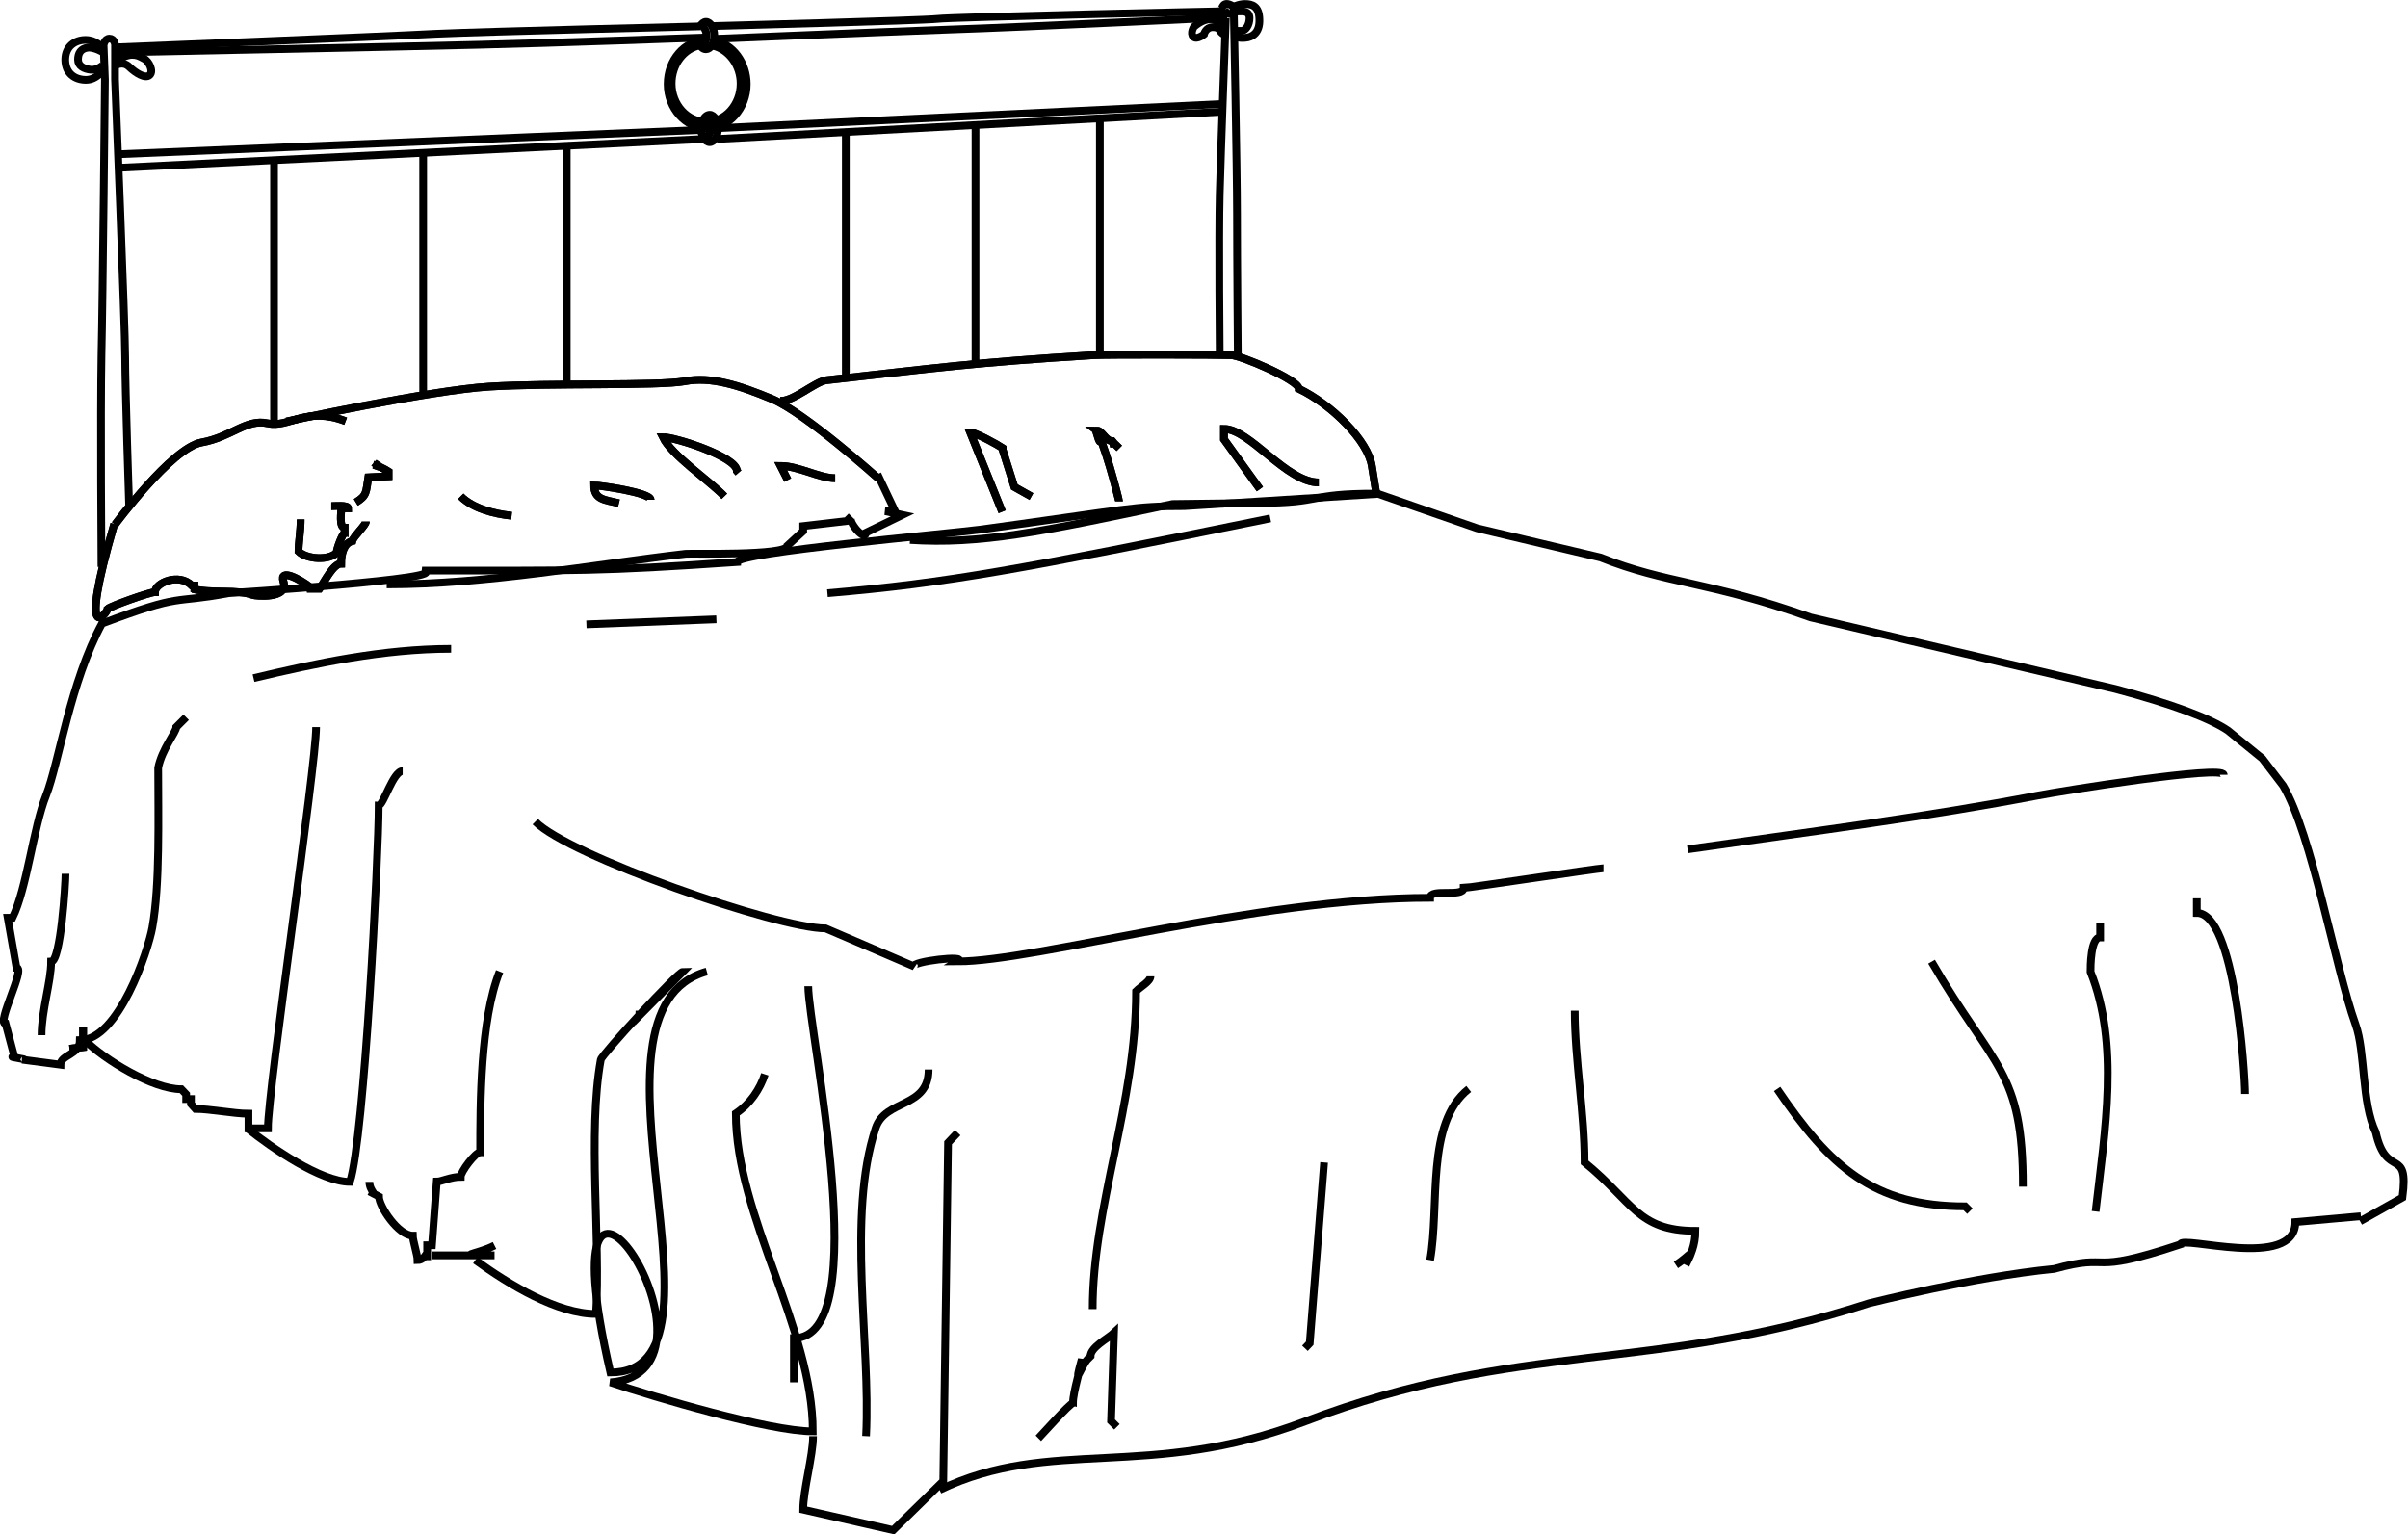 <?xml version="1.0" encoding="UTF-8"?><svg id="Livello_1" xmlns="http://www.w3.org/2000/svg" viewBox="0 0 90.42 57.63"><defs><style>.cls-1{fill:none;stroke:#000;stroke-width:.29px;}</style></defs><path class="cls-1" d="M3.81,21.29s-.04-5.8,0-7.94c.05-2.13,.13-10.36,.13-10.36l-.05-1.29s.03-.25,.22-.25,.21,.23,.21,.23v1.3s.38,9.29,.38,10.43,.15,5.61,.15,5.61"/><path class="cls-1" d="M4.31,2.47s.3-.2,.54,.04c.25,.24,.61,.46,.77,.31,.16-.15-.03-.53-.22-.62-.18-.1-.27-.14-.45-.14s-.58,.18-.58,.18"/><path class="cls-1" d="M3.9,2.6s-.26,.4-.67,.4-.77-.23-.78-.75c0-.51,.37-.75,.76-.75s.61,.27,.61,.27"/><path class="cls-1" d="M3.86,2.45s-.2,.19-.45,.17c-.26-.03-.48-.14-.48-.38s.1-.41,.36-.45c.26-.03,.61,.19,.61,.19"/><path class="cls-1" d="M26.28,.99c.07-.1,.14-.17,.23-.17,.17,0,.31,.24,.31,.52s-.14,.51-.31,.51c-.13,0-.23-.11-.28-.3"/><path class="cls-1" d="M26.27,1.05s.06-.04,.09-.04c.08,0,.17,.15,.17,.34s-.08,.34-.17,.34-.15-.13-.17-.29"/><path class="cls-1" d="M26.82,1.52c.71,.14,1.22,.84,1.22,1.64,0,.91-.67,1.66-1.48,1.66s-1.49-.75-1.49-1.66,.63-1.63,1.43-1.66"/><path class="cls-1" d="M26.78,1.72c.59,.14,1.03,.74,1.03,1.42,0,.79-.58,1.44-1.29,1.44s-1.3-.65-1.3-1.44c0-.72,.46-1.32,1.08-1.44"/><path class="cls-1" d="M26.38,4.56c.05-.15,.16-.25,.27-.25,.17,0,.31,.24,.31,.52,0,.27-.14,.51-.31,.51-.18,0-.32-.24-.32-.51v-.02"/><path class="cls-1" d="M26.41,4.53s.06-.05,.09-.05c.08,0,.17,.15,.17,.35s-.08,.34-.17,.34-.15-.13-.18-.29"/><path class="cls-1" d="M26.62,4.42s.12,.04,.18,.27c.05,.22,0,.35,0,.35"/><path class="cls-1" d="M26.62,4.42s.12,.04,.18,.27c.05,.22,0,.35,0,.35"/><path class="cls-1" d="M4.33,1.78s10-.4,12.02-.51c2.02-.09,9.97-.28,9.97-.28"/><path class="cls-1" d="M26.72,.98s7.97-.21,8.47-.27c.52-.07,10.83-.29,10.83-.29"/><path class="cls-1" d="M4.28,1.97s11.09-.22,13.74-.29c2.64-.06,8.41-.27,8.41-.27"/><path class="cls-1" d="M26.83,1.46s6.03-.25,8.82-.35c2.79-.09,10.43-.46,10.43-.46"/><path class="cls-1" d="M46.02,.96s-.23-.24-.56-.24-.63,.29-.63,.29c0,0-.15,.24-.02,.37,.13,.13,.4-.09,.4-.09,0,0,.06-.26,.32-.27,.26,0,.26,.12,.32,.19,.06,.07,.17,.11,.17,.11"/><path class="cls-1" d="M46.26,.29s.22-.14,.49-.14,.53,.08,.54,.58c.02,.49-.26,.67-.53,.69-.27,.03-.39-.06-.39-.06"/><path class="cls-1" d="M46.3,.46s.18-.04,.27-.03c.09,0,.34-.03,.35,.24,0,.28-.15,.49-.31,.49s-.32,0-.32,0"/><line class="cls-1" x1="4.51" y1="5.79" x2="26.32" y2="4.88"/><line class="cls-1" x1="27.04" y1="4.81" x2="46" y2="3.9"/><line class="cls-1" x1="4.51" y1="6.3" x2="26.43" y2="5.22"/><line class="cls-1" x1="26.94" y1="5.22" x2="46" y2="4.19"/><path class="cls-1" d="M45.84,.38c.07-.04,.05-.4,.47-.14l.02,.22s.12,5.87,.12,7.58,.03,5.34,.03,5.34"/><path class="cls-1" d="M46.03,.68s-.19,5.05-.23,6.62c-.04,1.58,0,6.02,0,6.02"/><polyline class="cls-1" points="45.98 .4 46.09 .49 46.06 .65"/><line class="cls-1" x1="10.29" y1="5.96" x2="10.29" y2="15.93"/><line class="cls-1" x1="15.89" y1="5.73" x2="15.89" y2="14.79"/><line class="cls-1" x1="21.28" y1="5.38" x2="21.28" y2="14.39"/><line class="cls-1" x1="31.76" y1="4.99" x2="31.76" y2="14.1"/><line class="cls-1" x1="36.63" y1="4.64" x2="36.63" y2="13.67"/><line class="cls-1" x1="41.3" y1="4.42" x2="41.3" y2="13.29"/><polyline class="cls-1" points="3.12 38.57 3.12 39.33 2.61 39.39"/><polyline class="cls-1" points="3.12 38.57 3.12 39.33 2.61 39.39"/><path class="cls-1" d="M4.32,19.7s2.12-2.87,3.24-3.08c1.13-.2,1.68-.9,2.49-.72,.81,.18,1.45-.65,2.93-.08"/><path class="cls-1" d="M4.32,19.7s2.12-2.87,3.24-3.08c1.13-.2,1.68-.9,2.49-.72,.81,.18,1.45-.65,2.93-.08"/><path class="cls-1" d="M13.74,19.59c0,.13-.47,.56-.51,.73-.33,.08-.42,.51-.42,.85-.3,0-.63,.69-.81,.94h-.33v-.04c-.43-.34-1.18-.72-1.03-.24,.23,.7-1.09,.54-1.14,.52-.56-.22-1.55-.05-2.27-.23l.16-.03h-.09v-.1h-.1c-.48-.48-1.38-.1-1.38,.25-.2,0-1.68,.53-1.78,.63,0,.14-1.15,1.62,.25-3.19"/><path class="cls-1" d="M13.74,19.59c0,.13-.47,.56-.51,.73-.33,.08-.42,.51-.42,.85-.3,0-.63,.69-.81,.94h-.33v-.04c-.43-.34-1.18-.72-1.03-.24,.23,.7-1.09,.54-1.14,.52-.56-.22-1.55-.05-2.27-.23l.16-.03h-.09v-.1h-.1c-.48-.48-1.38-.1-1.38,.25-.2,0-1.68,.53-1.78,.63,0,.14-1.15,1.62,.25-3.19"/><path class="cls-1" d="M11.29,19.51c0,.43-.08,.86-.08,1.2,.3,.3,1.14,.35,1.43,.05,0-.14,.22-.73,.3-.73v-.21c-.22,0-.12-.65-.12-.73h.25c0-.13-.51-.08-.63-.08"/><path class="cls-1" d="M11.29,19.51c0,.43-.08,.86-.08,1.2,.3,.3,1.14,.35,1.43,.05,0-.14,.22-.73,.3-.73v-.21c-.22,0-.12-.65-.12-.73h.25c0-.13-.51-.08-.63-.08"/><path class="cls-1" d="M13.36,18.87c.43-.26,.38-.39,.47-.94l.76-.04v-.18c-.12-.08-.46-.25-.55-.25,.43,.17,.09,0,0-.08"/><path class="cls-1" d="M13.36,18.87c.43-.26,.38-.39,.47-.94l.76-.04v-.18c-.12-.08-.46-.25-.55-.25,.43,.17,.09,0,0-.08"/><path class="cls-1" d="M10.76,15.83s5.37-1.17,7.62-1.31c2.25-.14,6.35-.02,7.33-.2,.98-.19,2.05,.15,3.29,.67,1.24,.52,3.98,2.98,3.98,2.98"/><path class="cls-1" d="M10.76,15.83s5.37-1.17,7.62-1.31c2.25-.14,6.35-.02,7.33-.2,.98-.19,2.05,.15,3.29,.67,1.24,.52,3.98,2.98,3.98,2.98"/><path class="cls-1" d="M19.21,19.37c-.66-.07-1.45-.27-1.91-.73"/><path class="cls-1" d="M19.21,19.37c-.66-.07-1.45-.27-1.91-.73"/><path class="cls-1" d="M23.24,18.9c-.53-.13-.93-.13-.93-.67,.2,0,2.12,.27,2.12,.54"/><path class="cls-1" d="M23.24,18.9c-.53-.13-.93-.13-.93-.67,.2,0,2.12,.27,2.12,.54"/><path class="cls-1" d="M27.2,18.64c-.59-.61-1.98-1.54-2.31-2.22,.47,0,2.78,.74,2.78,1.27l.06,.07"/><path class="cls-1" d="M27.2,18.64c-.59-.61-1.98-1.54-2.31-2.22,.47,0,2.78,.74,2.78,1.27l.06,.07"/><path class="cls-1" d="M29.58,18.03l-.27-.53c.67,0,1.46,.46,2.05,.46"/><path class="cls-1" d="M29.58,18.03l-.27-.53c.67,0,1.46,.46,2.05,.46"/><path class="cls-1" d="M29.28,15.05c.46,.07,1.33-.72,1.75-.77,4.15-.46,5.49-.66,10.03-.94,.51-.03,4.73-.02,5.17,0,.34,0,2.54,.93,2.54,1.26,1.26,.61,2.59,1.96,2.74,2.89l.17,1.05"/><path class="cls-1" d="M29.28,15.05c.46,.07,1.33-.72,1.75-.77,4.15-.46,5.49-.66,10.03-.94,.51-.03,4.73-.02,5.17,0,.34,0,2.54,.93,2.54,1.26,1.26,.61,2.59,1.96,2.74,2.89l.17,1.05"/><path class="cls-1" d="M37.63,19.22l-1.2-2.98c.19,0,1.03,.46,1.22,.59v.07l.44,1.39,.64,.36"/><path class="cls-1" d="M37.63,19.22l-1.2-2.98c.19,0,1.03,.46,1.22,.59v.07l.44,1.39,.64,.36"/><path class="cls-1" d="M42.02,18.83c0-.07-.64-2.52-.83-2.52,.19,.65,.19,0,0-.14,.19,0,.33,.4,.58,.4l.06,.07c-.06-.07,0,0,0,.13-.06-.19,0-.13,.13,0l.07,.07"/><path class="cls-1" d="M42.02,18.83c0-.07-.64-2.52-.83-2.52,.19,.65,.19,0,0-.14,.19,0,.33,.4,.58,.4l.06,.07c-.06-.07,0,0,0,.13-.06-.19,0-.13,.13,0l.07,.07"/><path class="cls-1" d="M47.31,18.37l-1.35-1.87v-.39c.97,0,2.34,2.01,3.56,2.01"/><path class="cls-1" d="M47.31,18.37l-1.35-1.87v-.39c.97,0,2.34,2.01,3.56,2.01"/><path class="cls-1" d="M6.99,26.94l-.37,.37c0,.19-.54,.82-.68,1.53,0,1.84,.07,4.39-.22,6-.15,.85-1.27,4.23-2.72,4.23,0,.55-.73,.55-.73,.92l-1.44-.19c.36,0-.65-.11-.29-.11l-.33-1.24c-.36,0,.77-2.1,.41-2.1l-.33-1.88h.18c.54-1.1,.78-3.38,1.26-4.59,.48-1.22,.91-4.26,2.1-6.46,3.11-1.17,2.59-.73,4.75-1.14,.07,0,8.64-.56,7.27-.85,5.97,0,6.58,.04,11.83-.32,0-.36,7.83-1.05,9.14-1.22,5.68-.78,5.68-.88,7.66-.88l7.27-.46,3.71,1.29,4.64,1.1c2.5,1,4.05,.88,7.89,2.25l11.45,2.69c2.08,.55,3.55,1.1,4.22,1.56l1.29,1.05,.78,1.02c1.09,1.84,1.94,6.78,2.72,8.97,.37,1.01,.22,2.94,.76,4.05,.4,1.8,1.26,.49,1,2.45l-1.59,.89"/><path class="cls-1" d="M3.19,39.07c.73,.73,2.54,1.84,3.62,1.84l.18,.19v.18h.18v.18l.17,.19c.54,0,1.45,.18,1.99,.18v.55h.73c0-1.47,1.81-13.6,1.81-15.07"/><path class="cls-1" d="M9.3,42.39c.91,.73,2.76,2,3.84,2,.54-1.65,1.08-12.31,1.08-14.14,.18,0,.54-1.29,.9-1.29"/><path class="cls-1" d="M18.76,36.49c-.73,1.84-.73,4.96-.73,6.79-.18,0-.73,.73-.73,.92-.36,0-.73,.18-.9,.18l-.18,2.39h-.18v.56c0-.56,0,0-.36,0,0-.19-.18-.74-.18-.92-.54,0-1.27-1.1-1.27-1.47l-.36-.19c.36,.19,0,0,0-.36"/><path class="cls-1" d="M17.85,47.33c1.27,.92,3.08,2.02,4.53,2.02,.18-2.76-.32-6.79,.18-9.55,.03-.18,2.89-3.3,3.08-3.3l-1.63,1.65v-.19"/><path class="cls-1" d="M26.54,36.49c-5.25,1.47,1.45,15.06-3.62,15.06-2.72-11.76,5.07,0,0,.37,1.63,.55,5.97,1.84,7.6,1.84,0-3.86-2.89-8.09-2.89-11.94,.55-.37,.91-.92,1.09-1.47"/><path class="cls-1" d="M30.35,37.04c0,1.65,2.54,13.22-.54,13.22v1.66"/><path class="cls-1" d="M30.53,53.94c0,.74-.37,2.03-.37,2.76l3.38,.77,1.88-1.84,.18-12.71,.18-.19,.18-.19"/><path class="cls-1" d="M32.52,53.94c.18-3.49-.73-8.27,.36-11.57,.36-1.1,1.99-.73,1.99-2.2"/><path class="cls-1" d="M35.28,55.96c4.16-2.01,7.86-.34,13.72-2.57,8.05-3.07,13.04-1.8,21.18-4.44,.1-.02,3.9-.99,6.95-1.29,2.28-.63,1.14,.28,4.74-.92,0-.37,4.32,.99,4.32-.84l2.46-.22"/><path class="cls-1" d="M41.03,49.17c0-3.86,1.63-7.72,1.63-11.94,.18-.18,.54-.37,.54-.56"/><path class="cls-1" d="M20.1,30.86c1.27,1.29,9.09,4.01,10.9,4.01l3.33,1.43c-.18-.18,2.07-.45,1.63-.19,2.93,0,11.22-2.39,17.74-2.39,0-.37,1.26,0,1.26-.37,.18,0,5.06-.74,5.25-.74"/><path class="cls-1" d="M63.37,31.9c5.07-.73,8.98-1.22,13.15-2.02,.88-.17,6.98-1.15,6.98-.78"/><path class="cls-1" d="M53.7,47.33c.37-2.02-.18-5.15,1.45-6.43"/><polyline class="cls-1" points="49.72 43.66 49.18 50.45 49 50.64"/><path class="cls-1" d="M59.13,37.96c0,1.84,.37,3.86,.37,5.7,1.81,1.47,1.99,2.57,4.16,2.57,0,.55-.18,.92-.36,1.28,.36-.73,.18-.36-.37,0"/><path class="cls-1" d="M66.73,40.9c1.99,2.93,3.62,4.41,7.06,4.41l.18,.18"/><path class="cls-1" d="M72.53,36.12c2.35,4.05,3.43,4.05,3.43,8.45"/><path class="cls-1" d="M78.69,45.5c.36-3.13,.9-6.25-.19-9,0-.19,0-1.29,.36-1.29v-.55"/><path class="cls-1" d="M84.3,41.09c0-.74-.37-6.8-1.81-6.8v-.55"/><path class="cls-1" d="M1.56,38.88c0-.92,.36-2.02,.36-2.76,.36,0,.54-2.94,.54-3.3"/><path class="cls-1" d="M16.22,47.15h2.35c-1.63,0-.73,0,0-.37"/><path class="cls-1" d="M9.52,25.47c2.35-.56,4.89-1.1,7.42-1.1"/><line class="cls-1" x1="22.02" y1="23.45" x2="26.9" y2="23.26"/><path class="cls-1" d="M31.07,22.28c4.57-.39,7.16-.88,16.63-2.81"/><path class="cls-1" d="M14.52,21.95c3.8,0,7.77-.75,11.23-1.15,.15-.02,3.8,.08,3.8-.29l.61-.56v-.19l1.63-.19,.18-.18c-.18,.18,.54,.99,.54,.62l1.38-.67-.65-.14h.37l-.66-1.39"/><path class="cls-1" d="M34.17,20.28c2.62,.17,4.89-.29,9.86-1.35l3.21-.04c2.49,0,1.82-.35,4.41-.35"/><path class="cls-1" d="M38.99,54.02c.11-.11,1.19-1.32,1.3-1.32,0-.44,.33-1.43,.33-1.65-.33,1.21,0,.22,.22,0l.11-.11c0-.34,.66-.67,.88-.88l-.11,3.31,.11,.11,.11,.11"/></svg>